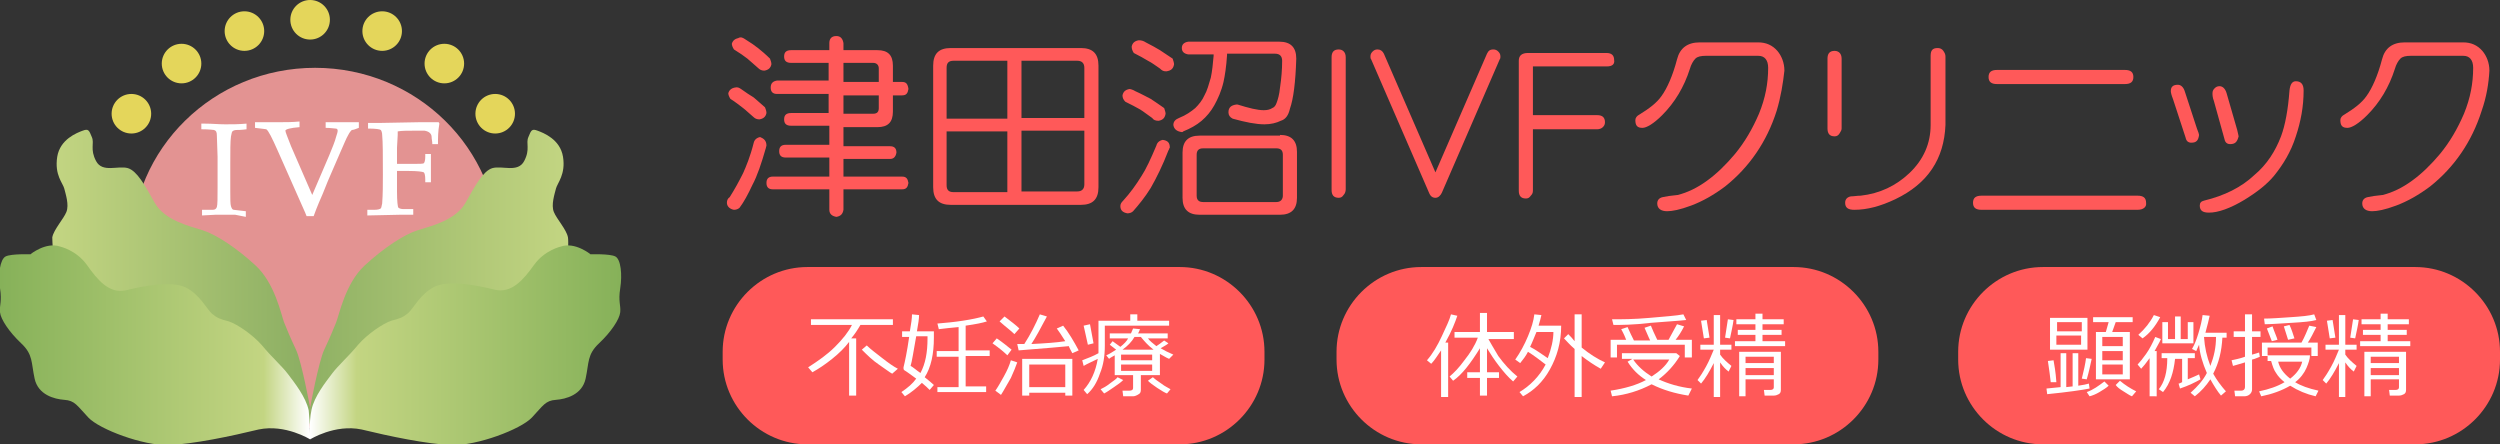 <?xml version="1.0" encoding="utf-8"?>
<!-- Generator: Adobe Illustrator 19.2.1, SVG Export Plug-In . SVG Version: 6.00 Build 0)  -->
<svg version="1.1" id="レイヤー_1" xmlns="http://www.w3.org/2000/svg" xmlns:xlink="http://www.w3.org/1999/xlink" x="0px"
	 y="0px" viewBox="0 0 353.9 62.9" enable-background="new 0 0 353.9 62.9" xml:space="preserve">
<rect x="0" y="0" width="353.9" height="62.9" fill="#333333" stroke="none"/>
<g>
	<ellipse fill="#E39392" cx="44.6" cy="35.1" rx="26" ry="25.5"/>
	<linearGradient id="SVGID_1_" gradientUnits="userSpaceOnUse" x1="7.58" y1="39.316" x2="43.918" y2="39.316">
		<stop  offset="0" style="stop-color:#C3D582"/>
		<stop  offset="1" style="stop-color:#8BAE62"/>
	</linearGradient>
	<path fill="url(#SVGID_1_)" d="M43.9,57.7c0,0-1.2-6.5-2-8.2c-0.8-1.7-1.3-2.9-1.7-3.9c-0.4-1.1-1.3-5.5-4-8
		c-2.7-2.5-5.6-4.4-7.5-5c-1.9-0.6-5.4-1.4-6.8-3.9c-1.4-2.5-2.5-4.5-3.8-4.9c-1.4-0.4-3.6,0.7-4.5-1c-0.9-1.7-0.2-2.5-0.6-3.4
		c-0.4-1-0.5-1.2-1.3-0.9c-0.8,0.3-3.2,1.2-3.6,3.7c-0.4,2.6,0.8,3.7,1,4.5c0.2,0.8,0.7,2.3,0.3,3.3c-0.4,1-1.8,2.5-2,3.6
		C7.4,34.9,8,41.9,8,41.9L43.9,60V57.7z"/>
	<linearGradient id="SVGID_2_" gradientUnits="userSpaceOnUse" x1="43.918" y1="39.316" x2="80.257" y2="39.316">
		<stop  offset="0" style="stop-color:#8FB164"/>
		<stop  offset="1" style="stop-color:#C3D582"/>
	</linearGradient>
	<path fill="url(#SVGID_2_)" d="M43.9,57.7c0,0,1.2-6.5,2-8.2c0.8-1.7,1.3-2.9,1.7-3.9s1.3-5.5,4-8s5.6-4.4,7.5-5s5.4-1.4,6.8-3.9
		c1.4-2.5,2.5-4.5,3.8-4.9c1.4-0.4,3.6,0.7,4.5-1c0.9-1.7,0.2-2.5,0.6-3.4c0.4-1,0.5-1.2,1.3-0.9c0.8,0.3,3.2,1.2,3.6,3.7
		s-0.8,3.7-1,4.5c-0.2,0.8-0.7,2.3-0.3,3.3c0.4,1,1.8,2.5,2,3.6c0.2,1.2-0.4,8.1-0.4,8.1L43.9,60V57.7z"/>
	<linearGradient id="SVGID_3_" gradientUnits="userSpaceOnUse" x1="0" y1="48.826" x2="43.918" y2="48.826">
		<stop  offset="0" style="stop-color:#86B159"/>
		<stop  offset="0.85" style="stop-color:#C3D582"/>
		<stop  offset="0.995" style="stop-color:#FFFFFF"/>
	</linearGradient>
	<path fill="url(#SVGID_3_)" d="M43.9,62.2c0,0-3.5-2.2-7.3-1.4c-3.7,0.9-9.3,2.1-12.8,2.2s-9.7-2.2-11.3-3.9s-1.9-2.4-3.4-2.5
		c-1.4-0.1-3.7-0.7-4.2-3c-0.5-2.3-0.2-3.4-1.9-5s-2.9-3.4-3-4.4s0.3-1.5,0-3.4S0,36.7,0.8,36.3S4.3,36,4.3,36s2.2-1.8,4.2-1.1
		c0,0,2.3,0.5,3.8,2.6c1.5,2.1,3.1,4.1,5.5,3.6c2.4-0.6,6.5-1.4,8.5-0.4s3,3.1,3.7,3.7c0.7,0.6,1.2,0.8,2.4,1.1
		c1.2,0.4,3.4,1.9,4.7,3.4c1.3,1.6,2.8,2.9,3.7,4.1c0.9,1.2,2.5,3.2,2.9,5.1C43.9,60,43.9,62.2,43.9,62.2z"/>
	<linearGradient id="SVGID_4_" gradientUnits="userSpaceOnUse" x1="43.918" y1="48.826" x2="87.837" y2="48.826">
		<stop  offset="0" style="stop-color:#FFFFFF"/>
		<stop  offset="0.15" style="stop-color:#C3D582"/>
		<stop  offset="1" style="stop-color:#86B159"/>
	</linearGradient>
	<path fill="url(#SVGID_4_)" d="M43.9,62.2c0,0,3.5-2.2,7.3-1.4c3.7,0.9,9.3,2.1,12.8,2.2c3.5,0.1,9.7-2.2,11.3-3.9s1.9-2.4,3.4-2.5
		c1.4-0.1,3.7-0.7,4.2-3c0.5-2.3,0.2-3.4,1.9-5s2.9-3.4,3-4.4s-0.3-1.5,0-3.4s0.1-4.1-0.7-4.5S83.6,36,83.6,36s-2.2-1.8-4.2-1.1
		c0,0-2.3,0.5-3.8,2.6S72.4,41.6,70,41s-6.5-1.4-8.5-0.4c-2,1-3,3.1-3.7,3.7c-0.7,0.6-1.2,0.8-2.4,1.1c-1.2,0.4-3.4,1.9-4.7,3.4
		c-1.3,1.6-2.8,2.9-3.7,4.1c-0.9,1.2-2.5,3.2-2.9,5.1S43.9,62.2,43.9,62.2z"/>
	<circle fill="#E4D65B" cx="34.6" cy="4.4" r="2.8"/>
	<circle fill="#E4D65B" cx="43.9" cy="2.8" r="2.8"/>
	<circle fill="#E4D65B" cx="25.7" cy="9" r="2.8"/>
	<circle fill="#E4D65B" cx="18.6" cy="16.1" r="2.8"/>
	<circle fill="#E4D65B" cx="54.1" cy="4.4" r="2.8"/>
	<circle fill="#E4D65B" cx="62.9" cy="9" r="2.8"/>
	<circle fill="#E4D65B" cx="70.1" cy="16.1" r="2.8"/>
	<g>
		<path fill="#FFFFFF" d="M33.3,30.4c-0.4,0-0.8,0-1.4,0c-0.5,0-0.9,0-1.4,0l-1.9,0.1v-0.8l0.7,0l0.8,0c0.3,0,0.5-0.1,0.6-0.4
			c0.1-0.3,0.1-1.3,0.1-2.8v-4.3l-0.1-3c0-0.5-0.1-0.7-0.4-0.8c-0.1,0-0.6-0.1-1.8-0.1v-0.8l0.5,0c1,0,2,0.1,2.9,0.1
			c0.9,0,1.9,0,3-0.1v0.8c-0.7,0.1-1.2,0.1-1.4,0.1c-0.3,0-0.5,0.1-0.6,0.2c-0.1,0.1-0.1,0.3-0.2,0.7c-0.1,0.7-0.1,2-0.1,3.9
			c0-0.2,0,1.1,0,3.9c0,1.1,0,1.8,0.1,2.1c0.1,0.3,0.2,0.5,0.4,0.5c0.1,0,0.7,0.1,1.7,0.2v0.8L33.3,30.4z"/>
		<path fill="#FFFFFF" d="M49.8,18.4c-0.1,0.1-0.3,0.3-0.5,0.7c-0.3,0.5-0.6,1.3-1.1,2.4l-1.3,3c-0.3,0.7-0.7,1.6-1.2,2.9
			c-0.3,0.7-0.8,1.8-1.3,3.2h-1l-0.2-0.5l-3.9-8.8c-0.8-1.8-1.3-2.8-1.6-3c-0.1,0-0.6-0.1-1.6-0.2v-0.8c0.2,0,0.4,0,0.6,0
			c0.2,0,0.6,0,1.2,0c0.6,0,1.1,0,1.5,0c1,0,2,0,3-0.1v0.8c-1.3,0.1-2,0.3-2,0.5c0,0.2,0.3,0.9,0.8,2.2l3,6.9l2.4-5.6
			c0.4-1,0.8-1.9,1-2.7c0.1-0.3,0.2-0.6,0.2-0.8c0-0.2-0.1-0.3-0.3-0.3c-0.2,0-0.7-0.1-1.4-0.1v-0.8l0.6,0c0.4,0,1,0,1.8,0
			c0.8,0,1.3,0,1.7,0l0.6,0v0.8C50.3,18.3,50,18.4,49.8,18.4z"/>
		<path fill="#FFFFFF" d="M62,20.4h-0.8c0-0.4-0.1-0.7-0.1-1c0-0.5-0.4-0.8-1-0.9c-0.2,0-0.7,0-1.6,0c-0.9,0-1.6,0-2.2,0.1l0,0.5
			l-0.1,1.8l0,2.3c0.3,0,0.7,0,1.3,0c0.5,0,0.8,0,0.9,0c1,0,1.5,0,1.6-0.1c0.1-0.1,0.2-0.4,0.2-0.9c0-0.1,0-0.2,0-0.4H61
			c0,0.5,0,1,0,1.6c0,0.8,0,1.6,0,2.4h-0.8l0-0.4c0-0.6-0.1-0.9-0.2-1c-0.2-0.1-0.9-0.2-2.2-0.2c-0.1,0-0.3,0-0.7,0
			c-0.4,0-0.7,0-0.9,0v0.5l0,2.4c0,1.4,0.1,2.2,0.2,2.3c0.1,0.1,0.4,0.2,0.7,0.2l0.9,0l0.5,0v0.8c-0.1,0-0.3,0-0.5,0
			c-0.5,0-0.8,0-0.7,0l-0.7,0L52,30.5v-0.8c0.4,0,0.7,0,1,0c0.5,0,0.8-0.1,0.9-0.2c0.1-0.1,0.1-0.3,0.2-0.7c0.1-1.3,0.1-2.7,0.1-4.1
			c0-2.7,0-4.6-0.1-5.6c0-0.3-0.1-0.6-0.2-0.7c-0.1-0.1-0.7-0.2-1.8-0.2v-0.8l0.6,0l0.7,0l0.6,0l5.4-0.1c0.4,0,0.8,0,1.2,0h0.3
			c0.5,0,0.9,0,1.2,0l0.1,0.2C62,18.6,62,19.5,62,20.4z"/>
	</g>
</g>
<g>
	<path fill="#FF5959" d="M108.5,20.6c0,0.1-0.1,0.3-0.1,0.4c-0.6,2.1-1.2,3.9-1.9,5.2c-0.6,1.3-1.2,2.4-1.8,3.2
		c-0.2,0.2-0.5,0.3-0.8,0.3c-0.6-0.1-1-0.5-1-1c0-0.3,0.1-0.6,0.4-0.8c0.7-1.1,1.3-2.2,1.9-3.4c0.4-0.9,1-2.3,1.5-4.3
		c0.1-0.4,0.4-0.7,0.9-0.8C108.1,19.6,108.5,19.9,108.5,20.6z M104.9,12.6c0.7,0.5,1.3,0.9,1.8,1.2c0.5,0.4,1,0.9,1.6,1.4
		c0.1,0.3,0.2,0.5,0.2,0.8c-0.1,0.5-0.4,0.8-1,0.9c-0.3,0-0.6-0.1-0.8-0.3c-0.6-0.5-1.1-1-1.5-1.3c-0.4-0.3-1-0.8-1.8-1.3
		c-0.2-0.3-0.3-0.6-0.3-0.8c0.1-0.4,0.4-0.7,0.9-0.8C104.4,12.3,104.6,12.4,104.9,12.6z M105.4,5.5c0.8,0.5,1.4,0.9,1.9,1.3
		c0.5,0.4,1.1,0.9,1.7,1.5c0.1,0.3,0.2,0.5,0.2,0.8c-0.1,0.5-0.4,0.8-1,0.9c-0.3,0-0.6-0.1-0.8-0.3c-0.6-0.5-1.1-1-1.6-1.4
		c-0.5-0.4-1.1-0.8-1.9-1.3c-0.2-0.3-0.3-0.6-0.3-0.8c0.1-0.4,0.4-0.7,0.9-0.8C104.8,5.2,105.1,5.3,105.4,5.5z M117.4,7.1v-1
		c0-0.6,0.3-1,1-1c0.6,0,0.9,0.4,1,1v1h4.8c1.5,0,2.2,0.7,2.2,2.2v2.3h1.3c0.6,0,0.8,0.3,0.9,1c-0.1,0.6-0.3,0.9-0.9,0.9h-1.3v2.3
		c0,1.5-0.7,2.2-2.2,2.2h-4.8v2.7h6.6c0.6,0,0.9,0.3,0.9,0.9c-0.1,0.6-0.4,0.9-0.9,0.9h-6.6V25h8.3c0.6,0,0.8,0.3,0.9,0.9
		c-0.1,0.6-0.3,0.9-0.9,0.9h-8.3v2.9c-0.1,0.6-0.4,0.9-1,1c-0.6-0.1-1-0.4-1-1v-2.9h-8c-0.6,0-0.9-0.3-0.9-0.9
		c0-0.6,0.3-0.9,0.9-0.9h8v-2.7h-6.2c-0.6,0-0.9-0.3-0.9-0.9c0-0.6,0.3-0.9,0.9-0.9h6.2v-2.7H112c-0.7,0-1-0.3-1-0.9
		c0-0.6,0.3-0.9,1-0.9h5.3v-2.7h-7.3c-0.6,0-0.9-0.3-0.9-0.9c0-0.6,0.3-0.9,0.9-1h7.3V8.9H112c-0.7,0-1-0.3-1-0.9
		c0-0.6,0.3-0.9,1-0.9H117.4z M119.4,11.6h5V9.7c0-0.5-0.3-0.8-0.8-0.8h-4.2V11.6z M119.4,16.1h4.2c0.6,0,0.8-0.3,0.8-0.8v-1.8h-5
		V16.1z"/>
	<path fill="#FF5959" d="M153,6.8c1.7,0,2.5,0.8,2.5,2.5v17.2c0,1.7-0.8,2.5-2.5,2.5h-18.4c-1.7,0-2.5-0.8-2.5-2.5V9.3
		c0-1.7,0.8-2.5,2.5-2.5H153z M142.6,16.7V8.6H135c-0.7,0-1,0.3-1,1v7.2H142.6z M142.6,18.6H134v7.6c0,0.7,0.3,1,1,1h7.6V18.6z
		 M144.6,16.7h8.9V9.6c0-0.6-0.3-1-1-1h-7.9V16.7z M153.5,26.1v-7.6h-8.9v8.6h7.9C153.1,27.1,153.5,26.8,153.5,26.1z"/>
	<path fill="#FF5959" d="M165.6,20.9c-0.1,0.1-0.1,0.3-0.2,0.4c-0.8,2.1-1.7,3.9-2.5,5.3c-0.8,1.3-1.7,2.4-2.5,3.3
		c-0.2,0.2-0.5,0.3-0.8,0.3c-0.6-0.1-1-0.4-1-1c0-0.3,0.1-0.5,0.4-0.8c1-1.1,1.8-2.2,2.6-3.5c0.6-0.9,1.3-2.4,2.1-4.3
		c0.1-0.4,0.4-0.7,0.9-0.8C165.3,19.9,165.6,20.2,165.6,20.9z M160.7,12.9c0.9,0.4,1.6,0.8,2.2,1.1c0.6,0.4,1.2,0.8,1.9,1.3
		c0.1,0.3,0.2,0.6,0.2,0.8c-0.1,0.6-0.4,0.9-1,1c-0.4,0-0.7-0.1-0.9-0.4c-0.6-0.4-1.2-0.9-1.7-1.2s-1.3-0.7-2.1-1.1
		c-0.3-0.3-0.4-0.6-0.4-0.9c0.1-0.5,0.4-0.8,1-0.9C160,12.6,160.4,12.7,160.7,12.9z M162.2,6c0.8,0.4,1.5,0.8,2,1.1
		c0.6,0.4,1.2,0.8,1.8,1.2c0.1,0.3,0.2,0.6,0.2,0.8c-0.1,0.6-0.4,0.9-1.1,1c-0.4,0-0.6-0.1-0.9-0.4c-0.6-0.4-1.1-0.8-1.7-1.1
		c-0.5-0.3-1.2-0.7-2-1.1c-0.2-0.3-0.3-0.6-0.3-0.9c0.1-0.5,0.4-0.8,1-0.9C161.6,5.7,161.9,5.8,162.2,6z M181.1,5.9
		c1.6,0,2.4,0.8,2.4,2.4c-0.1,3.3-0.4,5.7-0.9,7.1c-0.2,0.9-0.6,1.5-1.3,1.7c-0.6,0.3-1.4,0.5-2.3,0.5c-1.2,0-2.7-0.3-4.5-0.8
		c-0.4-0.2-0.6-0.5-0.6-0.9c0-0.7,0.4-1,1.1-1.1h0.2c1.6,0.5,2.8,0.8,3.7,0.8c0.5,0,0.9-0.1,1.2-0.3c0.3-0.1,0.5-0.4,0.6-0.7
		c0.2-0.5,0.4-1.2,0.5-2.2c0.2-1.3,0.3-2.6,0.3-3.8c0-0.6-0.3-1-1-1h-6.8c0,0.1,0,0.1,0,0.2c-0.1,1.6-0.3,2.9-0.5,3.8
		c-0.3,1.3-0.8,2.4-1.3,3.3c-0.5,0.9-1.1,1.6-1.8,2.2c-0.7,0.6-1.6,1.1-2.6,1.5c-0.1,0.1-0.1,0.1-0.2,0.1c-0.7-0.1-1.1-0.4-1.2-1
		c0-0.5,0.3-0.8,0.8-1c1-0.4,1.7-0.9,2.3-1.4c0.5-0.5,1-1.1,1.3-1.8c0.4-0.7,0.6-1.5,0.9-2.5c0.2-0.9,0.3-2,0.4-3.1
		c0-0.1,0-0.1,0-0.2h-3.6c-0.6-0.1-0.9-0.4-0.9-0.9c0-0.5,0.3-0.8,0.9-0.9H181.1z M181.2,19.1c1.6,0,2.4,0.8,2.4,2.4V28
		c0,1.6-0.8,2.4-2.4,2.4h-11.4c-1.6,0-2.4-0.8-2.4-2.4v-6.4c0-1.6,0.8-2.4,2.4-2.4H181.2z M181.6,27.7v-5.8c0-0.6-0.3-0.9-0.9-0.9
		h-10.4c-0.6,0-0.9,0.3-0.9,0.9v5.8c0,0.6,0.3,0.9,0.9,0.9h10.4C181.3,28.6,181.6,28.2,181.6,27.7z"/>
	<path fill="#FF5959" d="M190.2,27.6c-0.2,0.3-0.4,0.4-0.7,0.4c-0.7,0-1-0.4-1-1.1V8.1c0-0.7,0.3-1.1,1-1.1c0.6,0,1,0.4,1,1.1v18.7
		C190.5,27.1,190.4,27.4,190.2,27.6z"/>
	<path fill="#FF5959" d="M212.3,8.4l-8.2,18.9c-0.2,0.4-0.5,0.7-0.9,0.7c-0.4,0-0.7-0.2-0.9-0.7l-8.2-18.9c-0.1-0.1-0.1-0.3-0.1-0.4
		c0-0.3,0.1-0.5,0.3-0.7c0.2-0.2,0.4-0.3,0.7-0.3c0.4,0,0.7,0.2,0.9,0.6l7.3,16.8l7.3-16.8c0.2-0.4,0.4-0.6,0.9-0.6
		c0.3,0,0.5,0.1,0.7,0.3c0.2,0.2,0.3,0.4,0.3,0.7C212.4,8.1,212.4,8.3,212.3,8.4z"/>
	<path fill="#FF5959" d="M227.5,9.4H217v6.9h9.1c0.7,0,1.1,0.3,1.1,1c0,0.3-0.1,0.5-0.3,0.7c-0.2,0.2-0.5,0.3-0.8,0.3H217v8.7
		c0,0.3-0.1,0.5-0.3,0.7c-0.2,0.3-0.4,0.4-0.7,0.4c-0.7,0-1-0.4-1-1.1V8.6c0-0.7,0.4-1.1,1.3-1.1h11.1c0.7,0,1.1,0.3,1.1,1
		C228.6,9.1,228.2,9.4,227.5,9.4z"/>
	<path fill="#FF5959" d="M251.5,15.7c-1.4,4.4-3.9,8-7.3,10.7c-1.6,1.2-3.2,2.1-4.8,2.7c-1.6,0.6-2.7,0.8-3.4,0.8
		c-0.9,0-1.4-0.4-1.4-1.1c0-0.5,0.3-0.8,0.8-0.9c0.4-0.1,1.1-0.2,2.1-0.3c2.8-0.7,5.5-2.7,8.1-5.8c1.4-1.7,2.5-3.6,3.4-5.7
		c0.9-2.2,1.3-4.3,1.3-6.5c0-1.1-0.5-1.7-1.4-1.7h-7.4c-0.7,0-1.2,0.1-1.5,0.4c-0.3,0.3-0.6,0.8-0.8,1.5c-0.8,2.5-2.1,4.7-3.9,6.5
		c-1.2,1.2-2.2,1.8-2.8,1.8c-0.7,0-1-0.3-1-1.1c0-0.3,0.2-0.6,0.6-0.8c1.3-0.8,2.4-1.6,3.1-2.6c0.8-1.1,1.6-2.9,2.2-5.2
		c0.4-1.6,1.5-2.4,3.2-2.4h8.3c1.1,0,2,0.4,2.7,1.2c0.6,0.7,1,1.7,1,2.8C252.4,11.8,252.1,13.7,251.5,15.7z"/>
	<path fill="#FF5959" d="M260.4,18.9c-0.2,0.3-0.4,0.4-0.7,0.4c-0.7,0-1-0.4-1-1.1V8.3c0-0.7,0.3-1.1,1-1.1c0.6,0,1,0.4,1,1.1v9.9
		C260.7,18.4,260.6,18.6,260.4,18.9z M268.3,28.2c-2.1,1-4,1.5-5.8,1.5c-0.9,0-1.3-0.3-1.3-1c0-0.5,0.3-0.8,0.8-0.9
		c0.4,0,0.9-0.1,1.4-0.1c2.7-0.3,5-1.4,6.9-3.2c2-1.9,3-4.2,3-6.8V7.9c0-0.8,0.3-1.1,1-1.1c0.3,0,0.6,0.1,0.8,0.4
		c0.2,0.3,0.3,0.5,0.3,0.8v9.7C275.2,22.5,272.9,26,268.3,28.2z"/>
	<path fill="#FF5959" d="M302.6,29.7h-22.1c-0.8,0-1.2-0.3-1.2-1c0-0.7,0.4-1,1.2-1h22.1c0.8,0,1.2,0.3,1.2,1
		C303.9,29.3,303.4,29.7,302.6,29.7z M300.8,11.9h-18.1c-0.8,0-1.2-0.3-1.2-1s0.4-1,1.2-1h18.1c0.8,0,1.2,0.3,1.2,1
		S301.6,11.9,300.8,11.9z"/>
	<path fill="#FF5959" d="M310.2,20.2c-0.4,0-0.7-0.2-0.8-0.7l-1.8-5.5c-0.2-0.5-0.3-0.9-0.3-1.1c0-0.6,0.3-0.9,1-0.9
		c0.4,0,0.8,0.3,1,1l1.7,5.2c0.2,0.5,0.3,0.8,0.3,0.9C311.2,19.9,310.9,20.2,310.2,20.2z M325,19.3c-0.7,2.2-1.8,4-3.1,5.6
		c-1,1.2-2.4,2.3-4.2,3.4c-2,1.2-3.7,1.8-5,1.8c-0.9,0-1.3-0.3-1.3-1c0-0.4,0.2-0.6,0.6-0.7c2.9-0.7,5.3-1.9,7.1-3.6
		c1.8-1.5,3-3.4,3.8-5.5c0.6-1.6,1-3.8,1.2-6.5c0.1-0.9,0.4-1.3,0.9-1.3c0.7,0,1.1,0.4,1.1,1.3C326.1,15.1,325.7,17.2,325,19.3z
		 M315.7,20.4c-0.4,0-0.7-0.2-0.8-0.7l-1.5-5.4c-0.2-0.5-0.2-0.9-0.2-1.1c0-0.3,0.1-0.5,0.3-0.7c0.2-0.2,0.4-0.3,0.7-0.3
		c0.4,0,0.8,0.3,1,1l1.5,5.2c0.1,0.5,0.2,0.8,0.2,0.9C316.7,20.1,316.4,20.4,315.7,20.4z"/>
	<path fill="#FF5959" d="M351.3,15.7c-1.4,4.4-3.9,8-7.3,10.7c-1.6,1.2-3.2,2.1-4.8,2.7c-1.6,0.6-2.7,0.8-3.4,0.8
		c-0.9,0-1.4-0.4-1.4-1.1c0-0.5,0.3-0.8,0.8-0.9c0.4-0.1,1.1-0.2,2.1-0.3c2.8-0.7,5.5-2.7,8.1-5.8c1.4-1.7,2.5-3.6,3.4-5.7
		c0.9-2.2,1.3-4.3,1.3-6.5c0-1.1-0.5-1.7-1.4-1.7h-7.4c-0.7,0-1.2,0.1-1.5,0.4c-0.3,0.3-0.6,0.8-0.8,1.5c-0.8,2.5-2.1,4.7-3.9,6.5
		c-1.2,1.2-2.2,1.8-2.8,1.8c-0.7,0-1-0.3-1-1.1c0-0.3,0.2-0.6,0.6-0.8c1.3-0.8,2.4-1.6,3.1-2.6c0.8-1.1,1.6-2.9,2.2-5.2
		c0.4-1.6,1.5-2.4,3.2-2.4h8.3c1.1,0,2,0.4,2.7,1.2c0.6,0.7,1,1.7,1,2.8C352.3,11.8,352,13.7,351.3,15.7z"/>
</g>
<path fill="#FF5959" d="M167,62.9h-52.7c-6.6,0-12-5.4-12-12v-1.1c0-6.6,5.4-12,12-12H167c6.6,0,12,5.4,12,12v1.1
	C179,57.5,173.6,62.9,167,62.9z"/>
<path fill="#FF5959" d="M253.9,62.9h-52.7c-6.6,0-12-5.4-12-12v-1.1c0-6.6,5.4-12,12-12h52.7c6.6,0,12,5.4,12,12v1.1
	C265.9,57.5,260.5,62.9,253.9,62.9z"/>
<path fill="#FF5959" d="M341.9,62.9h-52.7c-6.6,0-12-5.4-12-12v-1.1c0-6.6,5.4-12,12-12h52.7c6.6,0,12,5.4,12,12v1.1
	C353.9,57.5,348.5,62.9,341.9,62.9z"/>
<g>
	<path fill="#FFFFFF" d="M120.2,56.1v-7.7c-0.6,0.8-1.4,1.6-2.4,2.4c-1,0.8-1.9,1.4-2.8,1.9l-0.6-0.7c1.4-0.9,2.7-1.8,3.8-2.9
		c1.1-1.1,1.9-2.1,2.4-3.1h-5.8v-0.8h11.6v0.8h-4.6c-0.4,0.7-0.8,1.3-1.3,1.9h0.7v8.1H120.2z M126.3,52.9c-0.4-0.2-1-0.7-1.9-1.3
		s-1.7-1.4-2.4-2.1l0.7-0.6c0.5,0.5,1.3,1.1,2.2,1.8c0.9,0.7,1.6,1.2,2.2,1.5L126.3,52.9z"/>
	<path fill="#FFFFFF" d="M128.1,56.1l-0.5-0.6c0.9-0.6,1.6-1.2,2.1-1.9c-0.7-0.5-1.2-0.9-1.7-1.2c-0.1-0.1-0.1-0.2-0.1-0.3
		c0,0,0,0,0-0.1c0.2-0.8,0.5-2.2,0.8-4.3h-1v-0.8h1.1c0.2-1.1,0.3-1.9,0.3-2.4l1,0.1c0,0.5-0.1,1.2-0.3,2.3h2.4v0.9
		c0,2.3-0.4,4.2-1.3,5.6c0.6,0.5,1,0.8,1.3,1.1l-0.6,0.7c-0.3-0.3-0.6-0.6-1.1-1C129.9,54.8,129.1,55.5,128.1,56.1z M130.3,52.8
		c0.7-1.3,1-2.9,1-4.9v-0.3h-1.6c-0.4,2.2-0.6,3.6-0.8,4.2C129.3,52,129.7,52.4,130.3,52.8z M132.7,55.6v-0.8h3v-4.3h-3.1v-0.8h3.1
		v-3.4c-1.1,0.1-2,0.2-2.8,0.3l-0.2-0.8c1.2-0.1,2.3-0.2,3.6-0.4s2.2-0.4,2.9-0.6l0.5,0.7c-0.6,0.2-1.6,0.4-3,0.6v3.5h3.4v0.8h-3.4
		v4.3h2.9v0.8H132.7z"/>
	<path fill="#FFFFFF" d="M142.6,50.3c-0.4-0.4-1.1-1-2.1-1.7l0.6-0.7c0.9,0.6,1.6,1.2,2.1,1.6L142.6,50.3z M141.7,55.9l-0.8-0.6
		c0.3-0.4,0.7-1.1,1.2-2c0.5-0.9,0.8-1.6,1-2.3l0.9,0.3c-0.2,0.6-0.5,1.3-0.9,2.2C142.5,54.5,142.1,55.3,141.7,55.9z M143.6,47.3
		c-0.5-0.5-1.2-1-2.1-1.8l0.7-0.7c0.9,0.7,1.6,1.2,2.1,1.7L143.6,47.3z M144.2,49.6l-0.2-0.9c0.3,0,0.6,0,1,0
		c0.9-1.4,1.6-2.8,2.2-4.2l1,0.3c-0.9,1.7-1.6,3-2.2,3.9c2-0.1,3.5-0.2,4.8-0.4c-0.5-0.8-0.9-1.4-1.2-1.8l0.9-0.4
		c0.8,1,1.5,2.2,2.2,3.5l-0.9,0.4c-0.2-0.4-0.4-0.7-0.5-1C150.3,49.1,148,49.3,144.2,49.6z M150.8,55.6h-5.1V56h-1v-5.2h7.1V56h-1
		V55.6z M145.7,54.8h5.1v-3.2h-5.1V54.8z"/>
	<path fill="#FFFFFF" d="M153.4,51.8l-0.2-0.8c0.8-0.3,1.6-0.6,2.3-1c0-0.3,0-0.5,0-0.7v-3.9h4.5v-0.9h1v0.9h4.5v0.7h-9.1v2.8
		c0,1.5-0.2,2.8-0.7,4c-0.4,1.2-1,2.2-1.8,2.9l-0.5-0.6c1-1.1,1.7-2.6,2-4.4C154.6,51.2,153.9,51.5,153.4,51.8z M154,48.8l-0.6-2.7
		l0.9-0.2l0.5,2.7L154,48.8z M156.3,55.7l-0.5-0.6c0.4-0.2,0.8-0.4,1.3-0.8s0.9-0.6,1.1-0.9l0.8,0.4c-0.3,0.3-0.7,0.6-1.3,1
		S156.7,55.5,156.3,55.7z M160.4,56.1H159l-0.1-0.8h1c0.3,0,0.5-0.1,0.5-0.4v-1.8h-2.6v-2.8c-0.3,0.2-0.6,0.3-0.8,0.5l-0.4-0.5
		c0.5-0.2,0.9-0.5,1.4-0.8l-0.9-0.7l0.4-0.5l1.1,0.8c0.5-0.4,0.9-0.8,1.1-1.2h-2.6v-0.7h3c0.1-0.2,0.2-0.5,0.3-0.7l1,0.1
		c-0.1,0.1-0.1,0.3-0.3,0.6h4.2v0.7h-2.8c0.3,0.4,0.7,0.7,1.2,1.1c0.3-0.2,0.6-0.4,1.1-0.8l0.6,0.4c-0.2,0.2-0.6,0.4-1.1,0.7
		c0.5,0.3,1.1,0.6,1.8,0.9l-0.6,0.6c-0.5-0.2-0.9-0.5-1.3-0.7v3h-2.7v2.1c0,0.3-0.1,0.5-0.3,0.6C160.9,56,160.6,56.1,160.4,56.1z
		 M158.7,51h4.4v-0.8h-4.4V51z M163.1,51.6h-4.4v0.9h4.4V51.6z M158.9,49.5h4.4c-0.8-0.6-1.3-1.2-1.8-1.8h-0.9
		C160.2,48.4,159.6,49,158.9,49.5z M165.2,55.7c-0.3-0.1-0.8-0.4-1.4-0.8c-0.6-0.4-1-0.7-1.3-1l0.7-0.5c0.2,0.2,0.6,0.5,1.2,0.9
		c0.5,0.4,1,0.6,1.3,0.8L165.2,55.7z"/>
</g>
<g>
	<path fill="#FFFFFF" d="M206.3,44.7c-0.3,0.9-0.8,2.2-1.7,3.8h0.4v7.7h-1v-6.6c-0.5,0.7-0.9,1.4-1.4,1.9L202,51
		c0.8-0.9,1.5-2.1,2.1-3.4c0.6-1.3,1.1-2.3,1.3-3.1L206.3,44.7z M214.8,53.3l-0.6,0.7c-0.7-0.6-1.3-1.3-2-2.2
		c-0.7-0.9-1.2-1.7-1.7-2.5v3.4h1.7v0.8h-1.7V56h-1v-2.5h-1.8v-0.8h1.8v-3.4c-1.3,2.1-2.5,3.7-3.8,4.6l-0.5-0.6
		c0.6-0.5,1.3-1.2,2.1-2.3c0.8-1,1.5-2.1,1.9-3.2h-3.3v-0.8h3.6v-2.7h1v2.7h3.8V48h-3.6c0.2,0.4,0.7,1.2,1.4,2.4
		C212.9,51.5,213.8,52.5,214.8,53.3z"/>
	<path fill="#FFFFFF" d="M215.6,56.1l-0.5-0.6c1.5-0.9,2.8-2.2,3.7-3.9c-0.9-0.7-1.7-1.3-2.5-1.8c-0.3,0.6-0.7,1.1-1.1,1.6l-0.7-0.5
		c0.7-1,1.3-2.1,1.8-3.3c0.5-1.2,0.8-2.2,0.9-3.1l1,0.1c-0.1,0.4-0.2,0.9-0.4,1.5h3.2c0,2.4-0.6,4.4-1.6,6.2
		C218.4,54.1,217.1,55.3,215.6,56.1z M219.1,50.7c0.5-1.3,0.8-2.6,0.8-3.7h-2.4c-0.3,0.7-0.6,1.5-0.9,2.1
		C217.4,49.5,218.2,50.1,219.1,50.7z M222.9,56.1v-6.7c-0.7-0.6-1.2-1.2-1.5-1.5l0.6-0.6c0.3,0.3,0.6,0.6,0.9,1v-3.8h1v4.7
		c1.1,0.9,2.2,1.6,3.3,2.1l-0.6,0.9c-0.9-0.5-1.8-1.1-2.7-1.8v5.8H222.9z"/>
	<path fill="#FFFFFF" d="M233.8,54.4c-1.7,0.9-3.6,1.5-5.6,1.7l-0.2-0.8c2-0.3,3.7-0.8,5-1.5c-1.1-0.7-1.9-1.5-2.6-2.6l0.7-0.4h-1.5
		v-0.8h7.7l0.5,0.4c-0.8,1.3-1.8,2.4-3,3.3c1.3,0.6,2.9,1.1,4.7,1.3L239,56C237.1,55.7,235.4,55.2,233.8,54.4z M230.2,48.1
		c-0.3-0.8-0.6-1.3-0.7-1.5l0.9-0.3c0.3,0.7,0.6,1.3,0.9,1.9h2.3c0,0-0.3-0.6-0.8-1.8l0.9-0.3c0.2,0.5,0.5,1.2,0.9,2h1.6
		c0.4-0.7,0.8-1.5,1.2-2.2l1,0.3c-0.4,0.8-0.8,1.4-1.2,1.9h2.3v2.5h-1v-1.8h-9.6v1.8H228v-2.5H230.2z M228.4,46l-0.2-0.8
		c1.3,0,3.1,0,5.3-0.2s3.8-0.3,4.8-0.5l0.4,0.8c-0.8,0.1-2.5,0.2-5,0.4C231.2,46,229.4,46,228.4,46L228.4,46z M233.8,53.3
		c1.1-0.7,2-1.5,2.5-2.4h-5.1C231.8,51.8,232.7,52.6,233.8,53.3z"/>
	<path fill="#FFFFFF" d="M240.8,54.3l-0.5-0.5c0.3-0.4,0.7-1,1.2-1.9s0.8-1.7,1.1-2.4h-1.9v-0.7h1.9v-4.2h0.9v4.2h1.6v0.7h-1.6v0.7
		c0.4,0.6,1,1.1,1.6,1.6l-0.4,0.8c-0.4-0.3-0.8-0.7-1.2-1.3v4.9h-0.9v-4.8C242,52.6,241.4,53.6,240.8,54.3z M241.2,47.9l-0.4-2.5
		l0.8-0.1l0.4,2.5L241.2,47.9z M244.9,47.9l-0.7-0.1l0.4-2.6l0.8,0.1C245.3,46.1,245.1,46.9,244.9,47.9z M245.6,49v-0.7h2.9v-0.9
		h-2.5v-0.7h2.5v-0.8h-2.7v-0.7h2.7v-0.8h1v0.8h3v0.7h-3v0.8h2.7v0.7h-2.7v0.9h3.2V49H245.6z M251.1,53.7h-4v2.4h-0.9v-6.3h5.9v5.4
		c0,0.3-0.1,0.5-0.3,0.6s-0.4,0.2-0.7,0.2h-1.3l-0.1-0.8h0.9c0.3,0,0.5-0.1,0.5-0.4V53.7z M251.1,51.4v-0.9h-4v0.9H251.1z
		 M247.1,53.1h4v-1h-4V53.1z"/>
</g>
<g>
	<path fill="#FFFFFF" d="M289.8,55.8l-0.1-0.8l2-0.2V50h0.8v4.8l0.9-0.1v-4.7h0.8v4.6c0.7-0.1,1.2-0.2,1.5-0.3l0.1,0.7
		C294.8,55.2,292.8,55.5,289.8,55.8z M290.3,54.1c-0.1-0.8-0.2-1.8-0.4-3l0.8-0.1c0.1,0.6,0.3,1.6,0.4,3.1L290.3,54.1z M290.2,49.5
		V45h5.3v4.5H290.2z M291.2,46.9h3.5v-1.3h-3.5V46.9z M294.6,47.5h-3.5v1.3h3.5V47.5z M295.4,53.7l-0.7-0.1c0.3-1.2,0.5-2.1,0.6-2.9
		l0.8,0.1C295.9,51.7,295.7,52.7,295.4,53.7z M295.8,56.1l-0.4-0.6c0.9-0.3,1.7-0.9,2.5-1.5l0.6,0.6c-0.3,0.3-0.8,0.6-1.3,0.9
		S296.2,56,295.8,56.1z M296.7,53.7V47h1.4l0.4-1.4h-2.2v-0.7h5.6v0.7h-2.4l-0.5,1.4h2.5v6.7H296.7z M300.5,47.7h-2.9V49h2.9V47.7z
		 M297.6,51h2.9v-1.3h-2.9V51z M300.5,51.6h-2.9V53h2.9V51.6z M301.8,56.1c-0.3-0.1-0.7-0.4-1.2-0.7c-0.5-0.3-0.9-0.6-1.1-0.9
		l0.6-0.6c0.7,0.6,1.5,1.1,2.3,1.5L301.8,56.1z"/>
	<path fill="#FFFFFF" d="M304.3,56.1v-5.4c-0.5,0.7-0.9,1.2-1.2,1.5l-0.5-0.6c0.3-0.3,0.7-0.8,1.2-1.5c0.5-0.7,0.9-1.5,1.3-2.4
		l0.8,0.3c-0.2,0.5-0.6,1.1-0.9,1.7h0.3v6.4H304.3z M303.3,47.9l-0.6-0.5c0.9-0.8,1.7-1.8,2.2-2.8l0.9,0.3
		C305.1,46.2,304.3,47.2,303.3,47.9z M306.2,55.5l-0.6-0.4c0.8-1,1.2-2.4,1.2-4.4H306v-0.7h4.7v0.7h-1v3c0.7-0.3,1.2-0.5,1.6-0.7
		l0.2,0.7c-0.7,0.4-1.7,0.9-2.9,1.3l-0.2-0.7c0.1,0,0.3-0.1,0.5-0.2v-3.3h-1C307.7,52.7,307.2,54.3,306.2,55.5z M306.1,48.6v-3h0.8
		v2.4h1v-3.2h0.8v3.2h1v-2.4h0.8v3H306.1z M312.9,53.7c-0.6,0.9-1.3,1.7-2.2,2.4l-0.6-0.5c1-0.9,1.8-1.8,2.3-2.8
		c-0.6-1.4-1-2.7-1.1-4c-0.2,0.4-0.3,0.7-0.4,0.9l-0.6-0.3c0.3-0.5,0.6-1.2,0.9-2.2c0.3-1,0.5-1.8,0.6-2.6l1,0.1
		c-0.1,0.5-0.3,1.3-0.6,2.4h3v0.7h-0.6c-0.1,1.9-0.5,3.6-1.3,5.1c0.5,0.9,1.1,1.7,1.8,2.5l-0.7,0.6
		C313.9,55.4,313.4,54.6,312.9,53.7z M312.9,51.8c0.5-1.3,0.8-2.6,0.8-4.1H312C312.1,49.2,312.4,50.5,312.9,51.8z"/>
	<path fill="#FFFFFF" d="M319.9,50.5c-0.3,0.1-0.6,0.3-1.1,0.4v4.2c0,0.3-0.1,0.5-0.3,0.7c-0.2,0.2-0.5,0.3-0.8,0.3h-1.3l-0.1-0.8h1
		c0.3,0,0.5-0.2,0.5-0.5v-3.5c-0.7,0.2-1.3,0.4-1.7,0.5l-0.2-0.8c0.4-0.1,1.1-0.2,1.9-0.5v-2.8h-1.6v-0.8h1.6v-2.4h1v2.4h1.2v0.8
		h-1.2v2.5c0.4-0.1,0.7-0.2,1-0.3L319.9,50.5z M324.9,54.1c0.8,0.5,1.9,0.9,3.3,1.2l-0.4,0.8c-1.3-0.3-2.5-0.8-3.6-1.5
		c-1.2,0.7-2.6,1.2-4.1,1.5l-0.3-0.7c1.4-0.3,2.6-0.7,3.6-1.3c-0.5-0.4-0.9-0.8-1.2-1.3c-0.3-0.4-0.5-1-0.7-1.7H321v-0.8h6
		c0,0.5-0.2,1.1-0.5,1.8S325.6,53.6,324.9,54.1z M328,50.4h-0.8v-1.2H321v1.2h-0.8v-1.9l5.6,0c0.5-0.9,0.8-1.7,1.1-2.4l1,0.2
		c-0.4,0.8-0.8,1.6-1.2,2.2l1.4,0V50.4z M327.9,45.3c-0.7,0.2-1.8,0.3-3.5,0.4s-3,0.2-3.8,0.2l-0.1-0.8c1,0,2.3-0.1,3.8-0.2
		c1.5-0.1,2.6-0.2,3.3-0.4L327.9,45.3z M322.4,48.1l-0.8,0.2l-0.7-1.8l0.8-0.3C322,47.1,322.3,47.7,322.4,48.1z M324.2,53.6
		c0.9-0.7,1.5-1.5,1.7-2.4h-3.4C322.7,52.1,323.3,52.9,324.2,53.6z M324.8,47.9l-0.9,0.2l-0.6-1.9l0.8-0.2
		C324.4,46.6,324.6,47.3,324.8,47.9z"/>
	<path fill="#FFFFFF" d="M329.3,54.3l-0.5-0.5c0.3-0.4,0.7-1,1.2-1.9s0.8-1.7,1.1-2.4h-1.9v-0.7h1.9v-4.2h0.9v4.2h1.6v0.7h-1.6v0.7
		c0.4,0.6,1,1.1,1.6,1.6l-0.4,0.8c-0.4-0.3-0.8-0.7-1.2-1.3v4.9h-0.9v-4.8C330.5,52.6,329.9,53.6,329.3,54.3z M329.8,47.9l-0.4-2.5
		l0.8-0.1l0.4,2.5L329.8,47.9z M333.4,47.9l-0.7-0.1l0.4-2.6l0.8,0.1C333.8,46.1,333.6,46.9,333.4,47.9z M334.1,49v-0.7h2.9v-0.9
		h-2.5v-0.7h2.5v-0.8h-2.7v-0.7h2.7v-0.8h1v0.8h3v0.7h-3v0.8h2.7v0.7H338v0.9h3.2V49H334.1z M339.6,53.7h-4v2.4h-0.9v-6.3h5.9v5.4
		c0,0.3-0.1,0.5-0.3,0.6s-0.4,0.2-0.7,0.2h-1.3l-0.1-0.8h0.9c0.3,0,0.5-0.1,0.5-0.4V53.7z M339.6,51.4v-0.9h-4v0.9H339.6z
		 M335.6,53.1h4v-1h-4V53.1z"/>
</g>
</svg>
